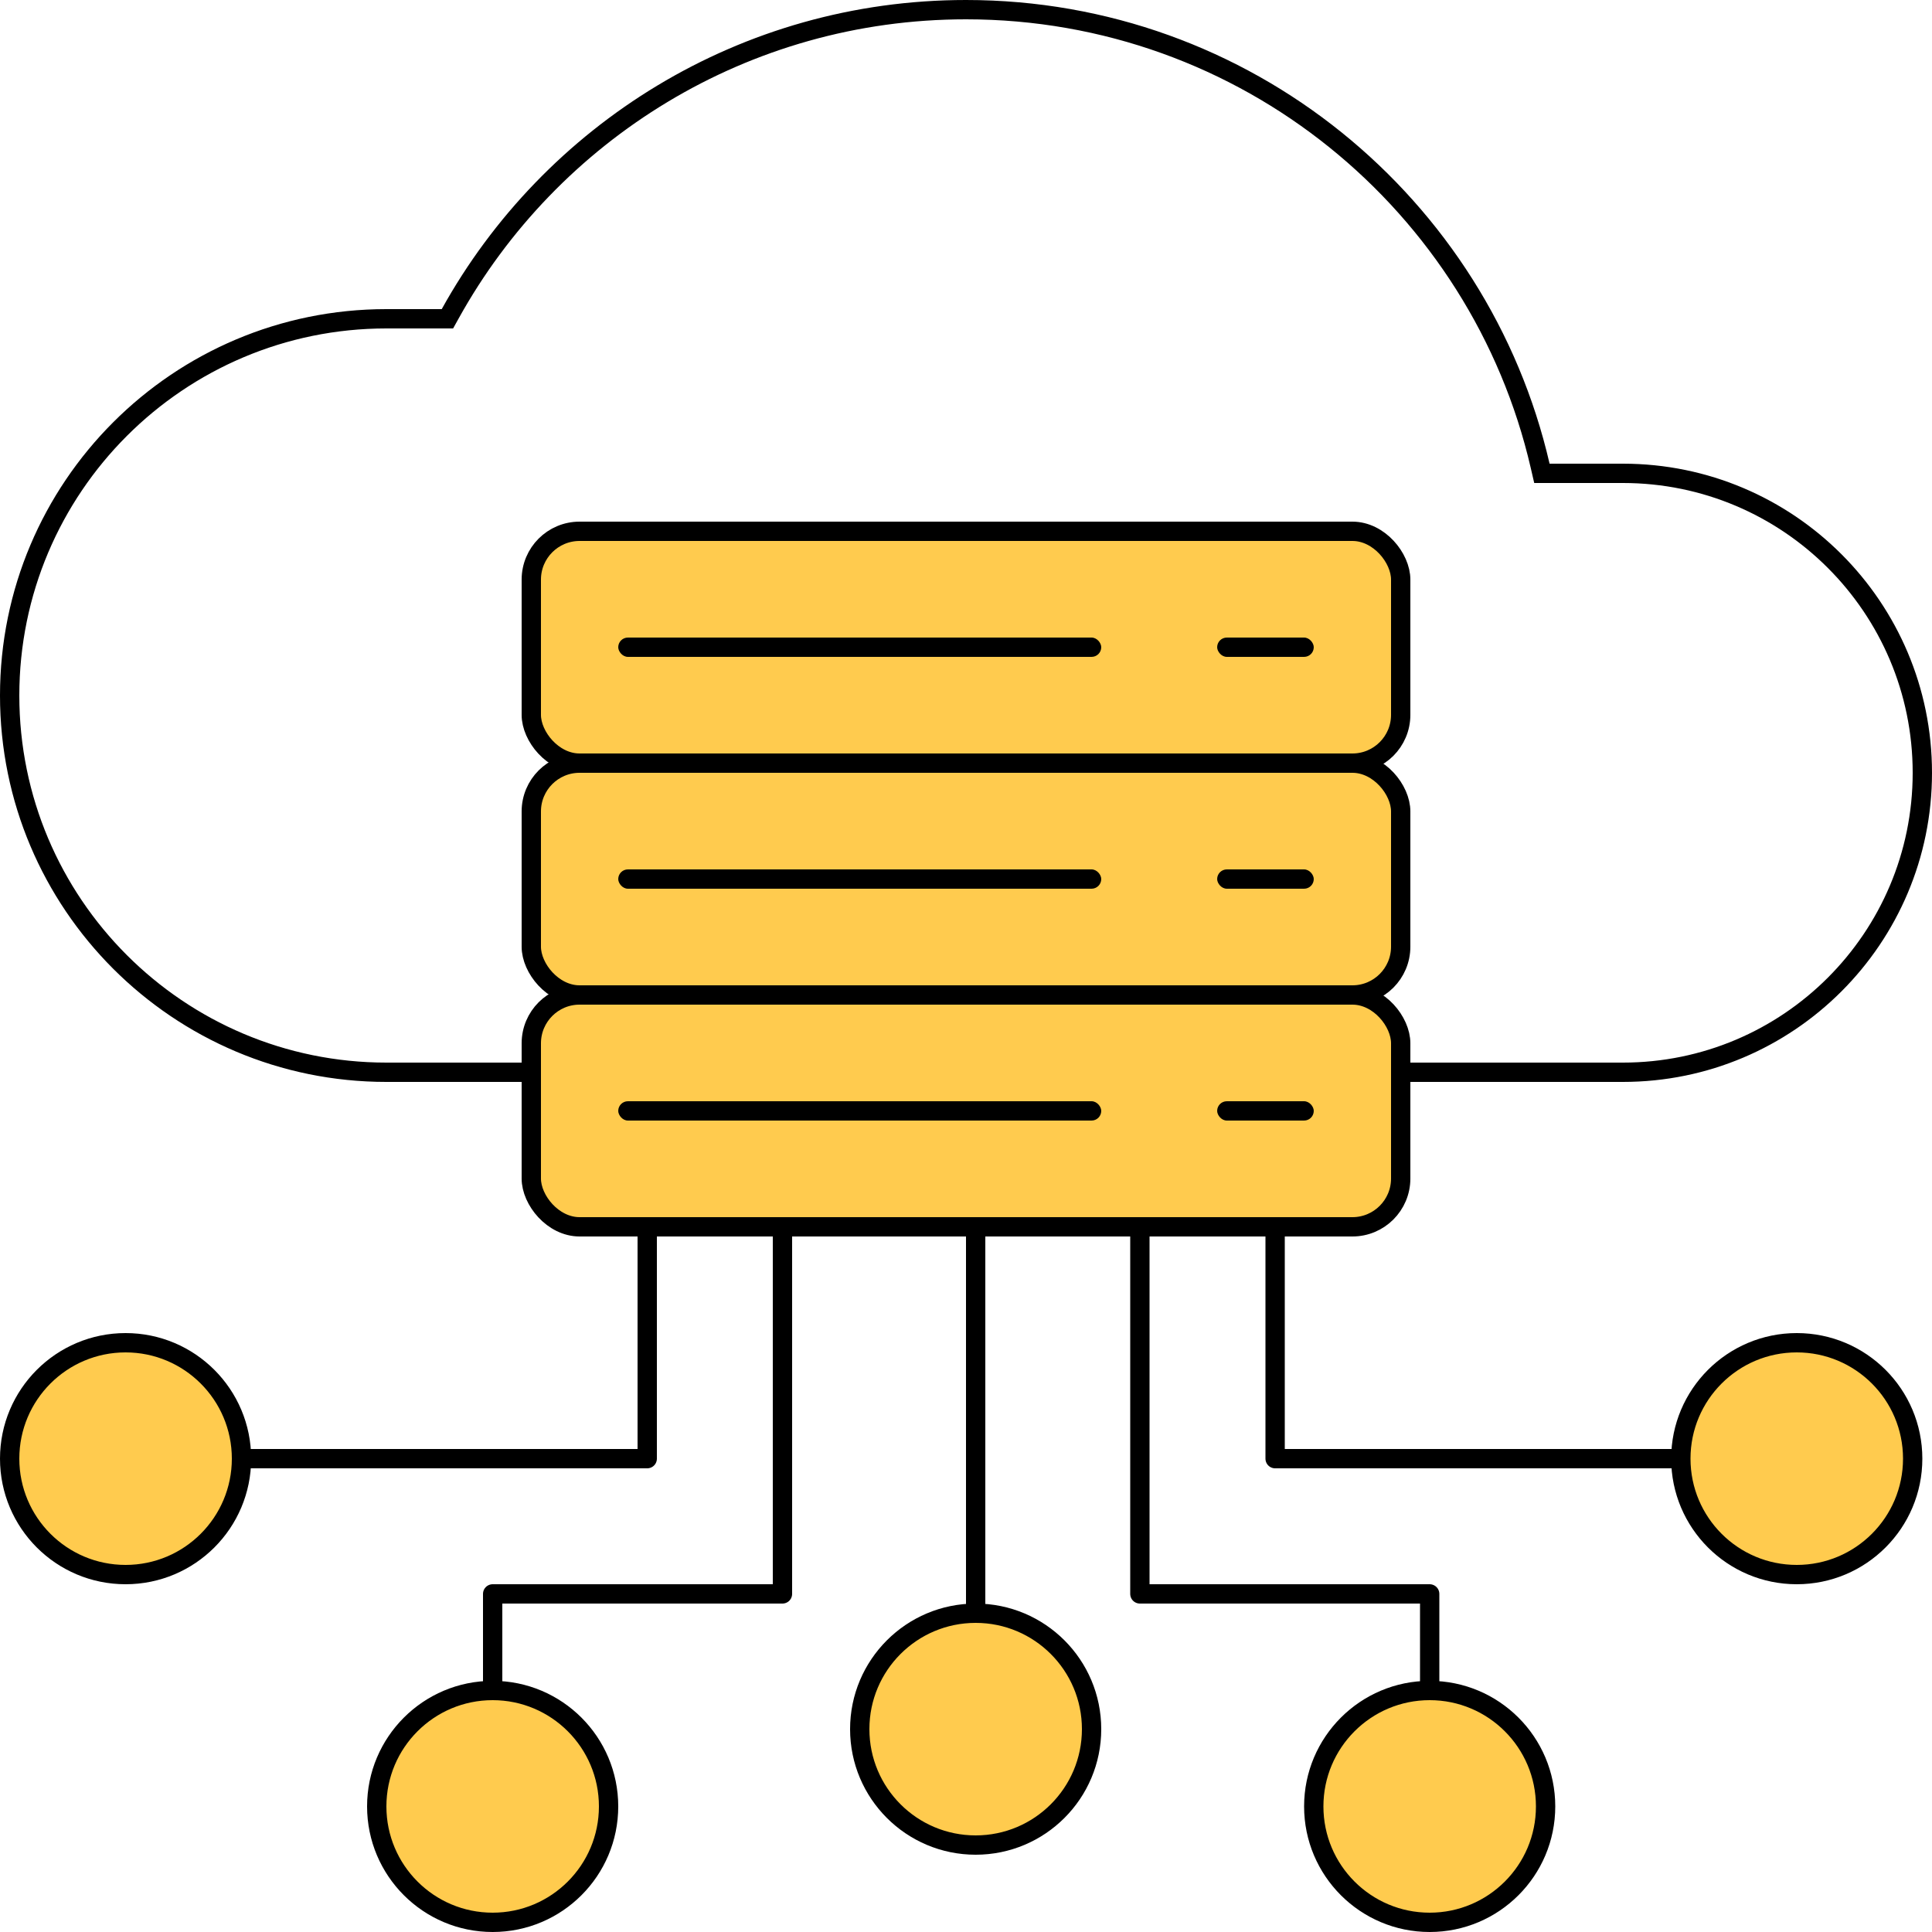 <svg width="100" height="100" viewBox="0 0 100 100" fill="none" xmlns="http://www.w3.org/2000/svg">
<path d="M40.5 63.5V82.5H25.5V87.5M33.5 63.5V75.5H13" stroke="black" stroke-linecap="round" stroke-linejoin="round"/>
<path d="M59 63.5V82.5H74V87.5M66 63.5V75.5H86.5" stroke="black" stroke-linecap="round" stroke-linejoin="round"/>
<path d="M50.5 63.5V83.5" stroke="black" stroke-linecap="round" stroke-linejoin="round"/>
<rect x="27.5" y="27.5" width="45" height="12" rx="2.5" fill="#FFCB4E" stroke="black"/>
<rect x="27.5" y="39.5" width="45" height="12" rx="2.5" fill="#FFCB4E" stroke="black"/>
<rect x="27.5" y="51.5" width="45" height="12" rx="2.5" fill="#FFCB4E" stroke="black"/>
<rect x="32" y="33" width="25" height="1" rx="0.5" fill="black"/>
<rect x="63" y="33" width="5" height="1" rx="0.5" fill="black"/>
<rect x="32" y="45" width="25" height="1" rx="0.5" fill="black"/>
<rect x="63" y="45" width="5" height="1" rx="0.5" fill="black"/>
<rect x="32" y="57" width="25" height="1" rx="0.5" fill="black"/>
<rect x="63" y="57" width="5" height="1" rx="0.5" fill="black"/>
<circle cx="6.5" cy="75.5" r="6" fill="#FFCB4E" stroke="black"/>
<circle cx="25.5" cy="93.5" r="6" fill="#FFCB4E" stroke="black"/>
<path fill-rule="evenodd" clip-rule="evenodd" d="M73 55H84C92.284 55 99 48.284 99 40C99 31.716 92.284 25 84 25H80.206H79.411L79.232 24.225C76.161 10.919 64.238 1 50 1C38.699 1 28.855 7.249 23.739 16.485L23.453 17H22.864H20C9.507 17 1 25.507 1 36C1 46.493 9.507 55 20 55H27V56H20C8.954 56 0 47.046 0 36C0 24.954 8.954 16 20 16H22.864C28.149 6.459 38.32 0 50 0C64.713 0 77.033 10.251 80.206 24H84C92.837 24 100 31.163 100 40C100 48.837 92.837 56 84 56H73V55Z" fill="black"/>
<circle cx="6.5" cy="6.5" r="6" transform="matrix(-1 0 0 1 99.5 69)" fill="#FFCB4E" stroke="black"/>
<circle cx="6.5" cy="6.5" r="6" transform="matrix(-1 0 0 1 80.5 87)" fill="#FFCB4E" stroke="black"/>
<circle cx="6.5" cy="6.5" r="6" transform="matrix(-1 0 0 1 57 83)" fill="#FFCB4E" stroke="black"/>
</svg>
